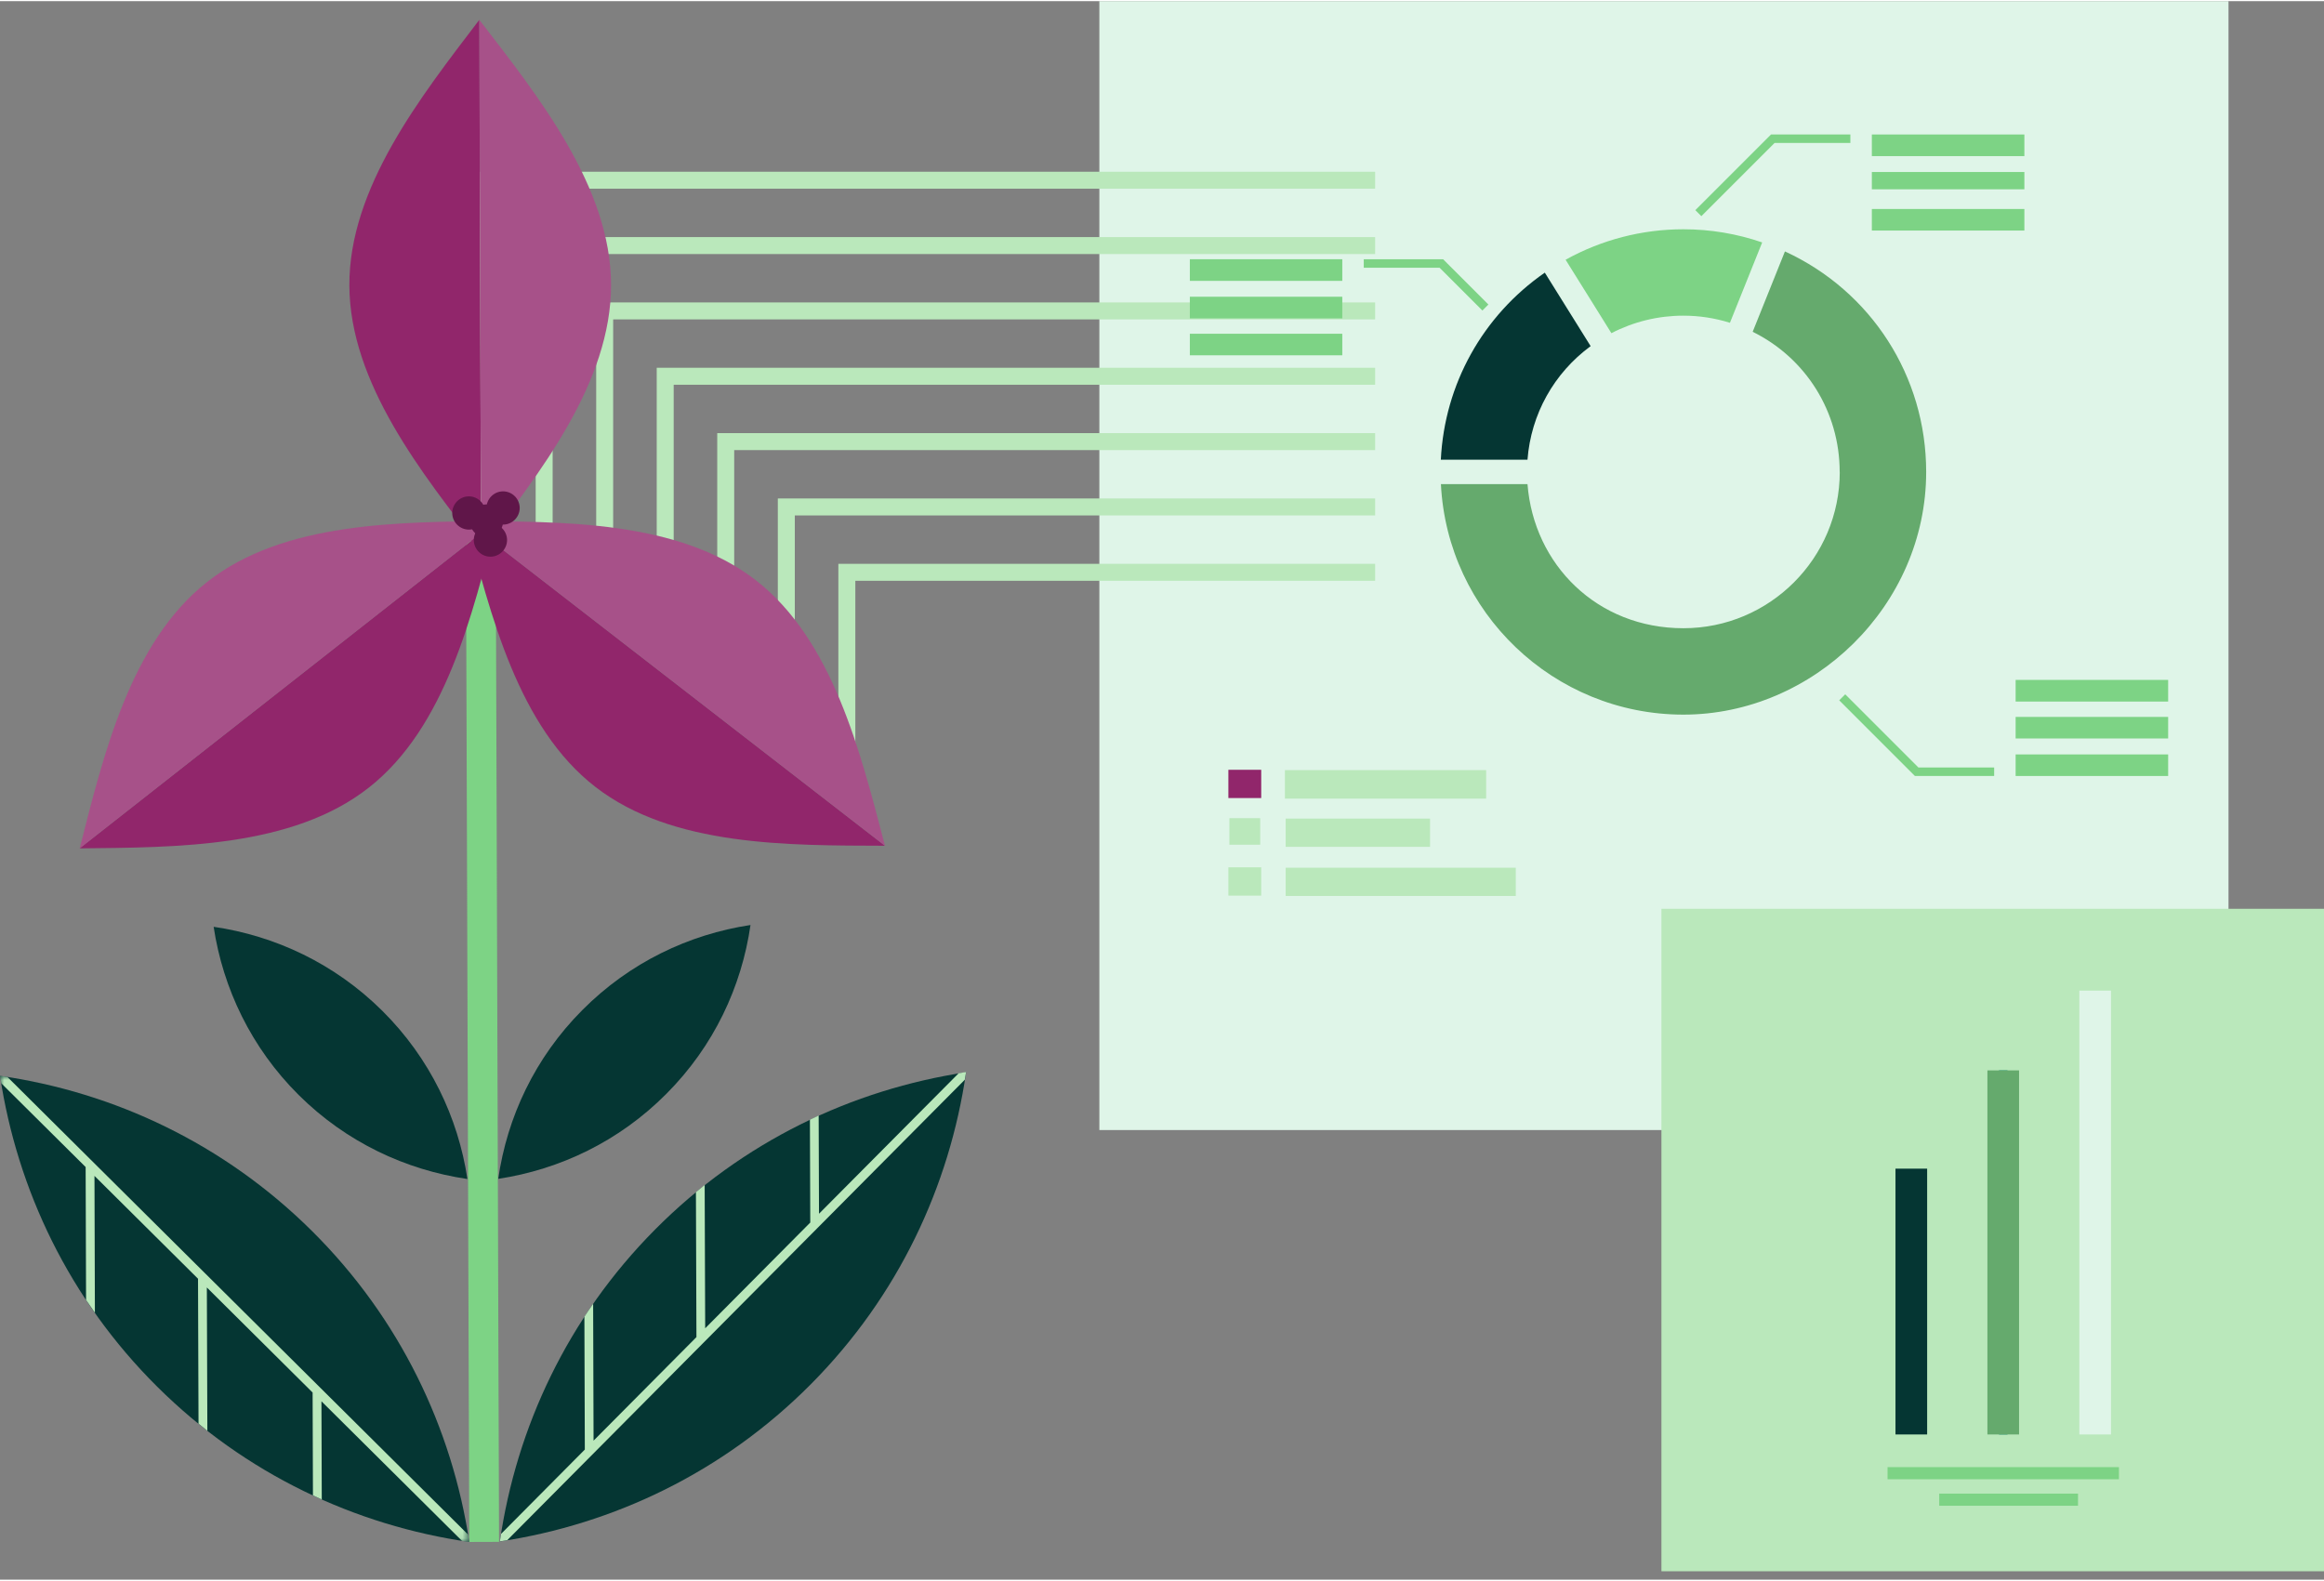 <?xml version="1.0" encoding="UTF-8"?>
<svg id="Layer_2" data-name="Layer 2" xmlns="http://www.w3.org/2000/svg" xmlns:xlink="http://www.w3.org/1999/xlink" width="273.4" height="186" viewBox="0 0 273.8 186">
  <rect x="0" y="0" width="273.8" height="186" fill="#808080" stroke="none"/>
  <defs>
    <style>
      .partnership-svg-cls-1 {
        fill: #fff;
      }

      .partnership-svg-cls-1, .partnership-svg-cls-2, .partnership-svg-cls-3, .partnership-svg-cls-4, .partnership-svg-cls-5, .partnership-svg-cls-6, .partnership-svg-cls-7, .partnership-svg-cls-8, .partnership-svg-cls-9, .partnership-svg-cls-10, .partnership-svg-cls-11 {
        fill-rule: evenodd;
        stroke-width: 0px;
      }

      .partnership-svg-cls-12 {
        stroke: #053633;
      }

      .partnership-svg-cls-12, .partnership-svg-cls-13, .partnership-svg-cls-14, .partnership-svg-cls-15, .partnership-svg-cls-16, .partnership-svg-cls-17, .partnership-svg-cls-18 {
        fill: none;
      }

      .partnership-svg-cls-12, .partnership-svg-cls-17, .partnership-svg-cls-18 {
        stroke-width: 3.73px;
      }

      .partnership-svg-cls-19 {
        mask: url(#mask-23);
      }

      .partnership-svg-cls-20 {
        mask: url(#mask-4-4);
      }

      .partnership-svg-cls-21 {
        mask: url(#mask-10);
      }

      .partnership-svg-cls-13, .partnership-svg-cls-15 {
        stroke-miterlimit: 10;
      }

      .partnership-svg-cls-13, .partnership-svg-cls-16 {
        stroke: #7dd385;
      }

      .partnership-svg-cls-22 {
        mask: url(#mask-17);
      }

      .partnership-svg-cls-2 {
        fill: #053633;
      }

      .partnership-svg-cls-23 {
        mask: url(#mask-13);
      }

      .partnership-svg-cls-24 {
        mask: url(#mask-3);
      }

      .partnership-svg-cls-25 {
        mask: url(#mask-9);
      }

      .partnership-svg-cls-14 {
        stroke: #bae8bb;
        stroke-width: 2px;
      }

      .partnership-svg-cls-3 {
        fill: #bae8bb;
      }

      .partnership-svg-cls-26 {
        mask: url(#mask-12);
      }

      .partnership-svg-cls-27 {
        mask: url(#mask-5);
      }

      .partnership-svg-cls-28 {
        mask: url(#mask-20);
      }

      .partnership-svg-cls-15 {
        stroke: #018375;
      }

      .partnership-svg-cls-29 {
        mask: url(#mask-8);
      }

      .partnership-svg-cls-4 {
        fill: #65aa6d;
      }

      .partnership-svg-cls-30 {
        mask: url(#mask-19);
      }

      .partnership-svg-cls-31 {
        mask: url(#mask-15);
      }

      .partnership-svg-cls-5 {
        fill: #91266b;
      }

      .partnership-svg-cls-32 {
        mask: url(#mask-2-2);
      }

      .partnership-svg-cls-33 {
        mask: url(#mask-6);
      }

      .partnership-svg-cls-34 {
        mask: url(#mask-16);
      }

      .partnership-svg-cls-16 {
        stroke-width: 3.51px;
      }

      .partnership-svg-cls-35 {
        mask: url(#mask-18);
      }

      .partnership-svg-cls-17 {
        stroke: #65aa6d;
      }

      .partnership-svg-cls-6 {
        fill: #91266b;
      }

      .partnership-svg-cls-7 {
        fill: #a75189;
      }

      .partnership-svg-cls-18 {
        stroke: #dff5e8;
      }

      .partnership-svg-cls-8 {
        fill: #7dd385;
      }

      .partnership-svg-cls-9 {
        fill: #bae8bb;
      }

      .partnership-svg-cls-36 {
        mask: url(#mask-1);
      }

      .partnership-svg-cls-37 {
        mask: url(#mask);
      }

      .partnership-svg-cls-38 {
        mask: url(#mask-22);
      }

      .partnership-svg-cls-39 {
        mask: url(#mask-7);
      }

      .partnership-svg-cls-10 {
        fill: #dff5e8;
      }

      .partnership-svg-cls-40 {
        mask: url(#mask-14);
      }

      .partnership-svg-cls-41 {
        mask: url(#mask-21);
      }

      .partnership-svg-cls-42 {
        mask: url(#mask-11);
      }

      .partnership-svg-cls-11 {
        fill: #601649;
      }
    </style>
    <mask id="mask" x="0" y="126.63" width="55.29" height="54.93" maskUnits="userSpaceOnUse">
      <g id="mask-2">
        <polygon id="path-1" class="partnership-svg-cls-1" points="0 126.63 55.29 126.63 55.29 181.56 0 181.56 0 126.63"/>
      </g>
    </mask>
    <mask id="mask-1" x="0" y=".54" width="273.8" height="184.47" maskUnits="userSpaceOnUse">
      <g id="mask-4">
        <polygon id="path-3" class="partnership-svg-cls-1" points="0 185.01 273.8 185.01 273.8 .54 0 .54 0 185.01"/>
      </g>
    </mask>
    <mask id="mask-2-2" data-name="mask-2" x="0" y=".54" width="273.8" height="184.47" maskUnits="userSpaceOnUse">
      <g id="mask-4-2" data-name="mask-4">
        <polygon id="path-3-2" data-name="path-3" class="partnership-svg-cls-1" points="0 185.01 273.8 185.01 273.8 .54 0 .54 0 185.01"/>
      </g>
    </mask>
    <mask id="mask-3" x="0" y=".54" width="273.8" height="184.47" maskUnits="userSpaceOnUse">
      <g id="mask-4-3" data-name="mask-4">
        <polygon id="path-3-3" data-name="path-3" class="partnership-svg-cls-1" points="0 185.01 273.8 185.01 273.8 .54 0 .54 0 185.01"/>
      </g>
    </mask>
    <mask id="mask-4-4" data-name="mask-4" x="0" y=".54" width="273.8" height="184.47" maskUnits="userSpaceOnUse">
      <g id="mask-4-5" data-name="mask-4">
        <polygon id="path-3-4" data-name="path-3" class="partnership-svg-cls-1" points="0 185.01 273.8 185.01 273.8 .54 0 .54 0 185.01"/>
      </g>
    </mask>
    <mask id="mask-5" x="0" y=".54" width="273.8" height="184.47" maskUnits="userSpaceOnUse">
      <g id="mask-4-6" data-name="mask-4">
        <polygon id="path-3-5" data-name="path-3" class="partnership-svg-cls-1" points="0 185.01 273.8 185.01 273.8 .54 0 .54 0 185.01"/>
      </g>
    </mask>
    <mask id="mask-6" x="0" y=".54" width="273.8" height="184.47" maskUnits="userSpaceOnUse">
      <g id="mask-4-7" data-name="mask-4">
        <polygon id="path-3-6" data-name="path-3" class="partnership-svg-cls-1" points="0 185.01 273.8 185.01 273.8 .54 0 .54 0 185.01"/>
      </g>
    </mask>
    <mask id="mask-7" x="0" y=".54" width="273.8" height="184.47" maskUnits="userSpaceOnUse">
      <g id="mask-4-8" data-name="mask-4">
        <polygon id="path-3-7" data-name="path-3" class="partnership-svg-cls-1" points="0 185.01 273.8 185.01 273.8 .54 0 .54 0 185.01"/>
      </g>
    </mask>
    <mask id="mask-8" x="0" y=".54" width="273.8" height="184.47" maskUnits="userSpaceOnUse">
      <g id="mask-4-9" data-name="mask-4">
        <polygon id="path-3-8" data-name="path-3" class="partnership-svg-cls-1" points="0 185.01 273.8 185.01 273.8 .54 0 .54 0 185.01"/>
      </g>
    </mask>
    <mask id="mask-9" x="0" y=".54" width="273.8" height="184.47" maskUnits="userSpaceOnUse">
      <g id="mask-4-10" data-name="mask-4">
        <polygon id="path-3-9" data-name="path-3" class="partnership-svg-cls-1" points="0 185.01 273.8 185.01 273.8 .54 0 .54 0 185.01"/>
      </g>
    </mask>
    <mask id="mask-10" x="0" y=".54" width="273.8" height="184.47" maskUnits="userSpaceOnUse">
      <g id="mask-4-11" data-name="mask-4">
        <polygon id="path-3-10" data-name="path-3" class="partnership-svg-cls-1" points="0 185.01 273.8 185.01 273.8 .54 0 .54 0 185.01"/>
      </g>
    </mask>
    <mask id="mask-11" x="0" y=".54" width="273.8" height="184.47" maskUnits="userSpaceOnUse">
      <g id="mask-4-12" data-name="mask-4">
        <polygon id="path-3-11" data-name="path-3" class="partnership-svg-cls-1" points="0 185.01 273.8 185.01 273.8 .54 0 .54 0 185.01"/>
      </g>
    </mask>
    <mask id="mask-12" x="0" y=".54" width="273.8" height="184.47" maskUnits="userSpaceOnUse">
      <g id="mask-4-13" data-name="mask-4">
        <polygon id="path-3-12" data-name="path-3" class="partnership-svg-cls-1" points="0 185.01 273.8 185.01 273.8 .54 0 .54 0 185.01"/>
      </g>
    </mask>
    <mask id="mask-13" x="0" y=".54" width="273.8" height="184.47" maskUnits="userSpaceOnUse">
      <g id="mask-4-14" data-name="mask-4">
        <polygon id="path-3-13" data-name="path-3" class="partnership-svg-cls-1" points="0 185.01 273.8 185.01 273.8 .54 0 .54 0 185.01"/>
      </g>
    </mask>
    <mask id="mask-14" x="-1.19" y="-.12" width="275.79" height="185.81" maskUnits="userSpaceOnUse">
      <g id="mask-4-15" data-name="mask-4">
        <polygon id="path-3-14" data-name="path-3" class="partnership-svg-cls-1" points="-1.19 185.7 274.6 185.7 274.6 -.12 -1.19 -.12 -1.19 185.7"/>
      </g>
    </mask>
    <mask id="mask-15" x="0" y=".54" width="273.8" height="184.47" maskUnits="userSpaceOnUse">
      <g id="mask-4-16" data-name="mask-4">
        <polygon id="path-3-15" data-name="path-3" class="partnership-svg-cls-1" points="0 185.01 273.8 185.01 273.8 .54 0 .54 0 185.01"/>
      </g>
    </mask>
    <mask id="mask-16" x="9.25" y="6.58" width="256.53" height="172.83" maskUnits="userSpaceOnUse">
      <g id="mask-4-17" data-name="mask-4">
        <polygon id="path-3-16" data-name="path-3" class="partnership-svg-cls-1" points="9.25 179.41 265.78 179.41 265.78 6.58 9.25 6.58 9.25 179.41"/>
      </g>
    </mask>
    <mask id="mask-17" x="0" y=".54" width="273.8" height="184.47" maskUnits="userSpaceOnUse">
      <g id="mask-4-18" data-name="mask-4">
        <polygon id="path-3-17" data-name="path-3" class="partnership-svg-cls-1" points="0 185.01 273.8 185.01 273.8 .54 0 .54 0 185.01"/>
      </g>
    </mask>
    <mask id="mask-18" x="33.42" y=".54" width="235.03" height="184.47" maskUnits="userSpaceOnUse">
      <g id="mask-4-19" data-name="mask-4">
        <polygon id="path-3-18" data-name="path-3" class="partnership-svg-cls-1" points="33.42 185.01 268.45 185.01 268.45 .54 33.42 .54 33.42 185.01"/>
      </g>
    </mask>
    <mask id="mask-19" x="0" y=".54" width="273.8" height="184.47" maskUnits="userSpaceOnUse">
      <g id="mask-4-20" data-name="mask-4">
        <polygon id="path-3-19" data-name="path-3" class="partnership-svg-cls-1" points="0 185.01 273.8 185.01 273.8 .54 0 .54 0 185.01"/>
      </g>
    </mask>
    <mask id="mask-20" x="0" y=".54" width="273.8" height="184.47" maskUnits="userSpaceOnUse">
      <g id="mask-4-21" data-name="mask-4">
        <polygon id="path-3-20" data-name="path-3" class="partnership-svg-cls-1" points="0 185.01 273.8 185.01 273.8 .54 0 .54 0 185.01"/>
      </g>
    </mask>
    <mask id="mask-21" x="0" y=".54" width="273.8" height="184.47" maskUnits="userSpaceOnUse">
      <g id="mask-4-22" data-name="mask-4">
        <polygon id="path-3-21" data-name="path-3" class="partnership-svg-cls-1" points="0 185.01 273.8 185.01 273.8 .54 0 .54 0 185.01"/>
      </g>
    </mask>
    <mask id="mask-22" x="0" y=".54" width="273.8" height="184.47" maskUnits="userSpaceOnUse">
      <g id="mask-4-23" data-name="mask-4">
        <polygon id="path-3-22" data-name="path-3" class="partnership-svg-cls-1" points="0 185.01 273.8 185.01 273.8 .54 0 .54 0 185.01"/>
      </g>
    </mask>
    <mask id="mask-23" x="-10.83" y="30.79" width="273.8" height="151.32" maskUnits="userSpaceOnUse">
      <g id="mask-4-24" data-name="mask-4">
        <polygon id="path-3-23" data-name="path-3" class="partnership-svg-cls-1" points="-10.83 182.11 262.97 182.11 262.97 30.79 -10.83 30.79 -10.83 182.11"/>
      </g>
    </mask>
  </defs>
  <g id="Layer_1-2" data-name="Layer 1">
    <g>
      <polygon id="Fill-1" class="partnership-svg-cls-10" points="129.52 133.02 262.55 133.02 262.55 0 129.52 0 129.52 133.02"/>
      <polygon id="Fill-2" class="partnership-svg-cls-3" points="195.74 185.01 273.8 185.01 273.8 106.95 195.74 106.95 195.74 185.01"/>
      <polyline id="Stroke-3" class="partnership-svg-cls-14" points="56.97 60.93 56.97 21.1 162.01 21.1"/>
      <polyline id="Stroke-4" class="partnership-svg-cls-14" points="64.11 66.51 64.11 28.8 162.01 28.8"/>
      <polyline id="Stroke-5" class="partnership-svg-cls-14" points="71.24 72.09 71.24 36.5 162.01 36.5"/>
      <polyline id="Stroke-6" class="partnership-svg-cls-14" points="78.37 77.66 78.37 44.2 162.01 44.2"/>
      <polyline id="Stroke-7" class="partnership-svg-cls-14" points="85.5 83.24 85.5 51.9 162.01 51.9"/>
      <polyline id="Stroke-8" class="partnership-svg-cls-14" points="92.64 88.82 92.64 59.6 162.01 59.6"/>
      <polyline id="Stroke-9" class="partnership-svg-cls-14" points="99.77 94.39 99.77 67.3 162.01 67.3"/>
      <path id="Fill-10" class="partnership-svg-cls-2" d="M25.17,109.07c1.1,7.26,4.42,14.25,10.02,19.82,5.61,5.57,12.62,8.84,19.88,9.9-1.1-7.26-4.42-14.25-10.03-19.82-5.61-5.57-12.62-8.84-19.88-9.9"/>
      <path id="Fill-12" class="partnership-svg-cls-2" d="M88.42,108.86c-1.05,7.27-4.32,14.28-9.9,19.88-5.57,5.61-12.56,8.93-19.82,10.03,1.05-7.27,4.32-14.28,9.9-19.88,5.57-5.61,12.56-8.93,19.82-10.03"/>
      <line id="Stroke-14" class="partnership-svg-cls-16" x1="57.04" y1="181.55" x2="56.65" y2="63.23"/>
      <path id="Fill-16" class="partnership-svg-cls-2" d="M0,126.63c2.03,13.42,8.16,26.34,18.53,36.64,10.37,10.3,23.33,16.35,36.76,18.29-2.03-13.42-8.16-26.34-18.53-36.64C26.39,134.62,13.44,128.57,0,126.63"/>
      <g id="Group-20">
        <g class="partnership-svg-cls-37">
          <path id="Fill-18" class="partnership-svg-cls-9" d="M55.14,180.68L.88,126.77c-.29-.05-.59-.1-.88-.14.04.29.1.59.15.88l9.94,9.87.05,15.66c.34.51.69,1.01,1.04,1.51l-.05-16.13,12.2,12.12.06,17.08c.34.28.69.56,1.04.84l-.06-16.89,12.46,12.38.04,12.12c.35.16.69.33,1.04.48l-.04-11.57,16.55,16.44c.29.05.58.1.88.15-.04-.29-.1-.59-.15-.88"/>
        </g>
      </g>
      <path id="Fill-21" class="partnership-svg-cls-2" d="M58.89,181.5c1.95-13.43,7.99-26.39,18.29-36.76,10.3-10.37,23.22-16.5,36.64-18.53-1.95,13.43-7.99,26.39-18.29,36.76-10.3,10.37-23.22,16.5-36.64,18.53"/>
      <path id="Fill-23" class="partnership-svg-cls-9" d="M113.68,127.08l-53.91,54.26c-.29.05-.58.11-.88.15.04-.29.1-.59.14-.88l9.87-9.94-.05-15.66c.33-.51.68-1.01,1.03-1.52l.05,16.13,12.12-12.2-.06-17.08c.34-.28.69-.57,1.03-.85l.06,16.89,12.38-12.46-.04-12.12c.35-.16.69-.33,1.03-.49l.04,11.57,16.45-16.55c.29-.05.59-.11.88-.15-.04.29-.1.59-.15.88"/>
      <path id="Fill-25" class="partnership-svg-cls-6" d="M56.67,64.65l-.2-62.45c-6.9,9.06-15.36,19.79-15.31,31.31.05,11.49,8.55,22.15,15.52,31.14"/>
      <path id="Fill-27" class="partnership-svg-cls-7" d="M56.67,64.65l-.2-62.45c6.96,9.02,15.49,19.69,15.52,31.21.03,11.49-8.4,22.2-15.31,31.24"/>
      <path id="Fill-29" class="partnership-svg-cls-6" d="M104.26,99.52l-49.37-38.25c2.9,11.02,6.16,24.28,15.27,31.33,9.09,7.03,22.72,6.88,34.1,6.92"/>
      <path id="Fill-31" class="partnership-svg-cls-7" d="M104.26,99.52l-49.37-38.25c11.39.06,25.05-.1,34.15,6.96,9.08,7.05,12.34,20.28,15.22,31.29"/>
      <path id="Fill-33" class="partnership-svg-cls-6" d="M9.38,99.83l49.12-38.58c-2.83,11.03-6,24.32-15.06,31.43-9.04,7.09-22.67,7.03-34.05,7.15"/>
      <path id="Fill-35" class="partnership-svg-cls-7" d="M9.38,99.83l49.12-38.58c-11.39.13-25.05.06-34.1,7.19-9.03,7.11-12.21,20.36-15.01,31.39"/>
      <path id="Fill-37" class="partnership-svg-cls-11" d="M57.2,60.3c0,1.08-.87,1.96-1.95,1.97-1.08,0-1.96-.87-1.97-1.95,0-1.08.87-1.96,1.95-1.97,1.08,0,1.96.87,1.97,1.95"/>
      <path id="Fill-39" class="partnership-svg-cls-11" d="M59.74,63.49c0,1.08-.87,1.96-1.95,1.97-1.08,0-1.96-.87-1.97-1.95,0-1.08.87-1.96,1.95-1.97,1.08,0,1.96.87,1.97,1.95"/>
      <path id="Fill-41" class="partnership-svg-cls-11" d="M61.23,59.71c0,1.08-.87,1.96-1.95,1.97-1.08,0-1.96-.87-1.97-1.95,0-1.08.87-1.96,1.95-1.97,1.08,0,1.96.87,1.97,1.95"/>
      <path id="Fill-43" class="partnership-svg-cls-11" d="M59.28,61.25c0,1.08-.87,1.96-1.95,1.97-1.08,0-1.96-.87-1.97-1.95,0-1.08.87-1.96,1.95-1.97,1.08,0,1.96.87,1.97,1.95"/>
      <path id="Fill-45" class="partnership-svg-cls-2" d="M187.4,40.65l-1.16-1.86-4.24-6.8c-7.32,5.08-11.81,13.15-12.25,22.04h10.21c.41-5.35,3.11-10.2,7.44-13.38"/>
      <path id="Fill-47" class="partnership-svg-cls-8" d="M189.85,39.12c2.61-1.35,5.51-2.06,8.47-2.06,1.87,0,3.71.28,5.49.84l3.8-9.47c-2.99-1.03-6.11-1.55-9.29-1.55-4.87,0-9.64,1.24-13.87,3.59l3.47,5.56,1.93,3.1Z"/>
      <path id="Fill-49" class="partnership-svg-cls-4" d="M216.75,55.47c0,10.16-8.26,18.42-18.42,18.42s-17.63-7.49-18.37-16.98h-10.2c.75,15.1,13.28,27.16,28.57,27.16s28.6-12.83,28.6-28.6c0-11.27-6.48-21.31-16.64-25.98l-2.23,5.56-1.57,3.91c6.27,3.09,10.25,9.43,10.25,16.51"/>
      <polyline id="Stroke-51" class="partnership-svg-cls-13" points="200.09 24.98 208.86 16.21 218 16.21"/>
      <g class="partnership-svg-cls-36">
        <polygon id="Fill-53" class="partnership-svg-cls-8" points="220.53 18.26 238.5 18.26 238.5 15.71 220.53 15.71 220.53 18.26"/>
      </g>
      <g class="partnership-svg-cls-32">
        <polygon id="Fill-55" class="partnership-svg-cls-8" points="220.53 22.17 238.5 22.17 238.5 20.13 220.53 20.13 220.53 22.17"/>
      </g>
      <g class="partnership-svg-cls-24">
        <polygon id="Fill-56" class="partnership-svg-cls-8" points="220.53 27.03 238.5 27.03 238.5 24.49 220.53 24.49 220.53 27.03"/>
      </g>
      <g class="partnership-svg-cls-20">
        <polyline id="Stroke-57" class="partnership-svg-cls-13" points="175 36.1 169.81 30.91 160.67 30.91"/>
      </g>
      <g class="partnership-svg-cls-27">
        <polygon id="Fill-58" class="partnership-svg-cls-8" points="140.18 32.96 158.14 32.96 158.14 30.41 140.18 30.41 140.18 32.96"/>
      </g>
      <g class="partnership-svg-cls-33">
        <polygon id="Fill-59" class="partnership-svg-cls-8" points="140.18 37.38 158.14 37.38 158.14 34.83 140.18 34.83 140.18 37.38"/>
      </g>
      <g class="partnership-svg-cls-39">
        <polygon id="Fill-60" class="partnership-svg-cls-8" points="140.18 41.73 158.14 41.73 158.14 39.19 140.18 39.19 140.18 41.73"/>
      </g>
      <g class="partnership-svg-cls-29">
        <polyline id="Stroke-61" class="partnership-svg-cls-13" points="217.04 82.03 225.81 90.8 234.94 90.8"/>
      </g>
      <g class="partnership-svg-cls-25">
        <polygon id="Fill-62" class="partnership-svg-cls-8" points="237.47 91.3 255.44 91.3 255.44 88.76 237.47 88.76 237.47 91.3"/>
      </g>
      <g class="partnership-svg-cls-21">
        <polygon id="Fill-63" class="partnership-svg-cls-8" points="237.47 86.88 255.44 86.88 255.44 84.34 237.47 84.34 237.47 86.88"/>
      </g>
      <g class="partnership-svg-cls-42">
        <polygon id="Fill-64" class="partnership-svg-cls-8" points="237.47 82.53 255.44 82.53 255.44 79.98 237.47 79.98 237.47 82.53"/>
      </g>
      <g class="partnership-svg-cls-26">
        <polygon id="Fill-65" class="partnership-svg-cls-3" points="151.47 105.44 178.58 105.44 178.58 102.11 151.47 102.11 151.47 105.44"/>
      </g>
      <g class="partnership-svg-cls-23">
        <polygon id="Fill-66" class="partnership-svg-cls-3" points="151.47 99.65 168.48 99.65 168.48 96.32 151.47 96.32 151.47 99.65"/>
      </g>
      <g class="partnership-svg-cls-40">
        <polygon id="Fill-67" class="partnership-svg-cls-3" points="151.38 93.97 175.09 93.97 175.09 90.61 151.38 90.61 151.38 93.97"/>
      </g>
      <g class="partnership-svg-cls-31">
        <polygon id="Fill-68" class="partnership-svg-cls-3" points="144.72 105.4 148.59 105.4 148.59 102.06 144.72 102.06 144.72 105.4"/>
      </g>
      <g class="partnership-svg-cls-34">
        <polygon id="Fill-69" class="partnership-svg-cls-3" points="144.84 99.4 148.47 99.4 148.47 96.27 144.84 96.27 144.84 99.4"/>
      </g>
      <g class="partnership-svg-cls-22">
        <polygon id="Fill-70" class="partnership-svg-cls-5" points="144.72 93.9 148.59 93.9 148.59 90.57 144.72 90.57 144.72 93.9"/>
      </g>
      <g class="partnership-svg-cls-35">
        <line id="Stroke-71" class="partnership-svg-cls-15" x1="236.01" y1="125.99" x2="236.01" y2="168.89"/>
      </g>
      <g class="partnership-svg-cls-30">
        <line id="Stroke-72" class="partnership-svg-cls-12" x1="225.18" y1="137.57" x2="225.18" y2="168.89"/>
      </g>
      <g class="partnership-svg-cls-28">
        <line id="Stroke-73" class="partnership-svg-cls-18" x1="246.84" y1="116.59" x2="246.84" y2="168.89"/>
      </g>
      <g class="partnership-svg-cls-41">
        <polygon id="Fill-74" class="partnership-svg-cls-8" points="222.38 174.17 249.64 174.17 249.64 172.74 222.38 172.74 222.38 174.17"/>
      </g>
      <g class="partnership-svg-cls-38">
        <polygon id="Fill-75" class="partnership-svg-cls-8" points="228.47 177.29 244.82 177.29 244.82 175.86 228.47 175.86 228.47 177.29"/>
      </g>
      <g class="partnership-svg-cls-19">
        <line id="Stroke-73-2" data-name="Stroke-73" class="partnership-svg-cls-17" x1="236.01" y1="125.99" x2="236.01" y2="168.89"/>
      </g>
    </g>
  </g>
</svg>
